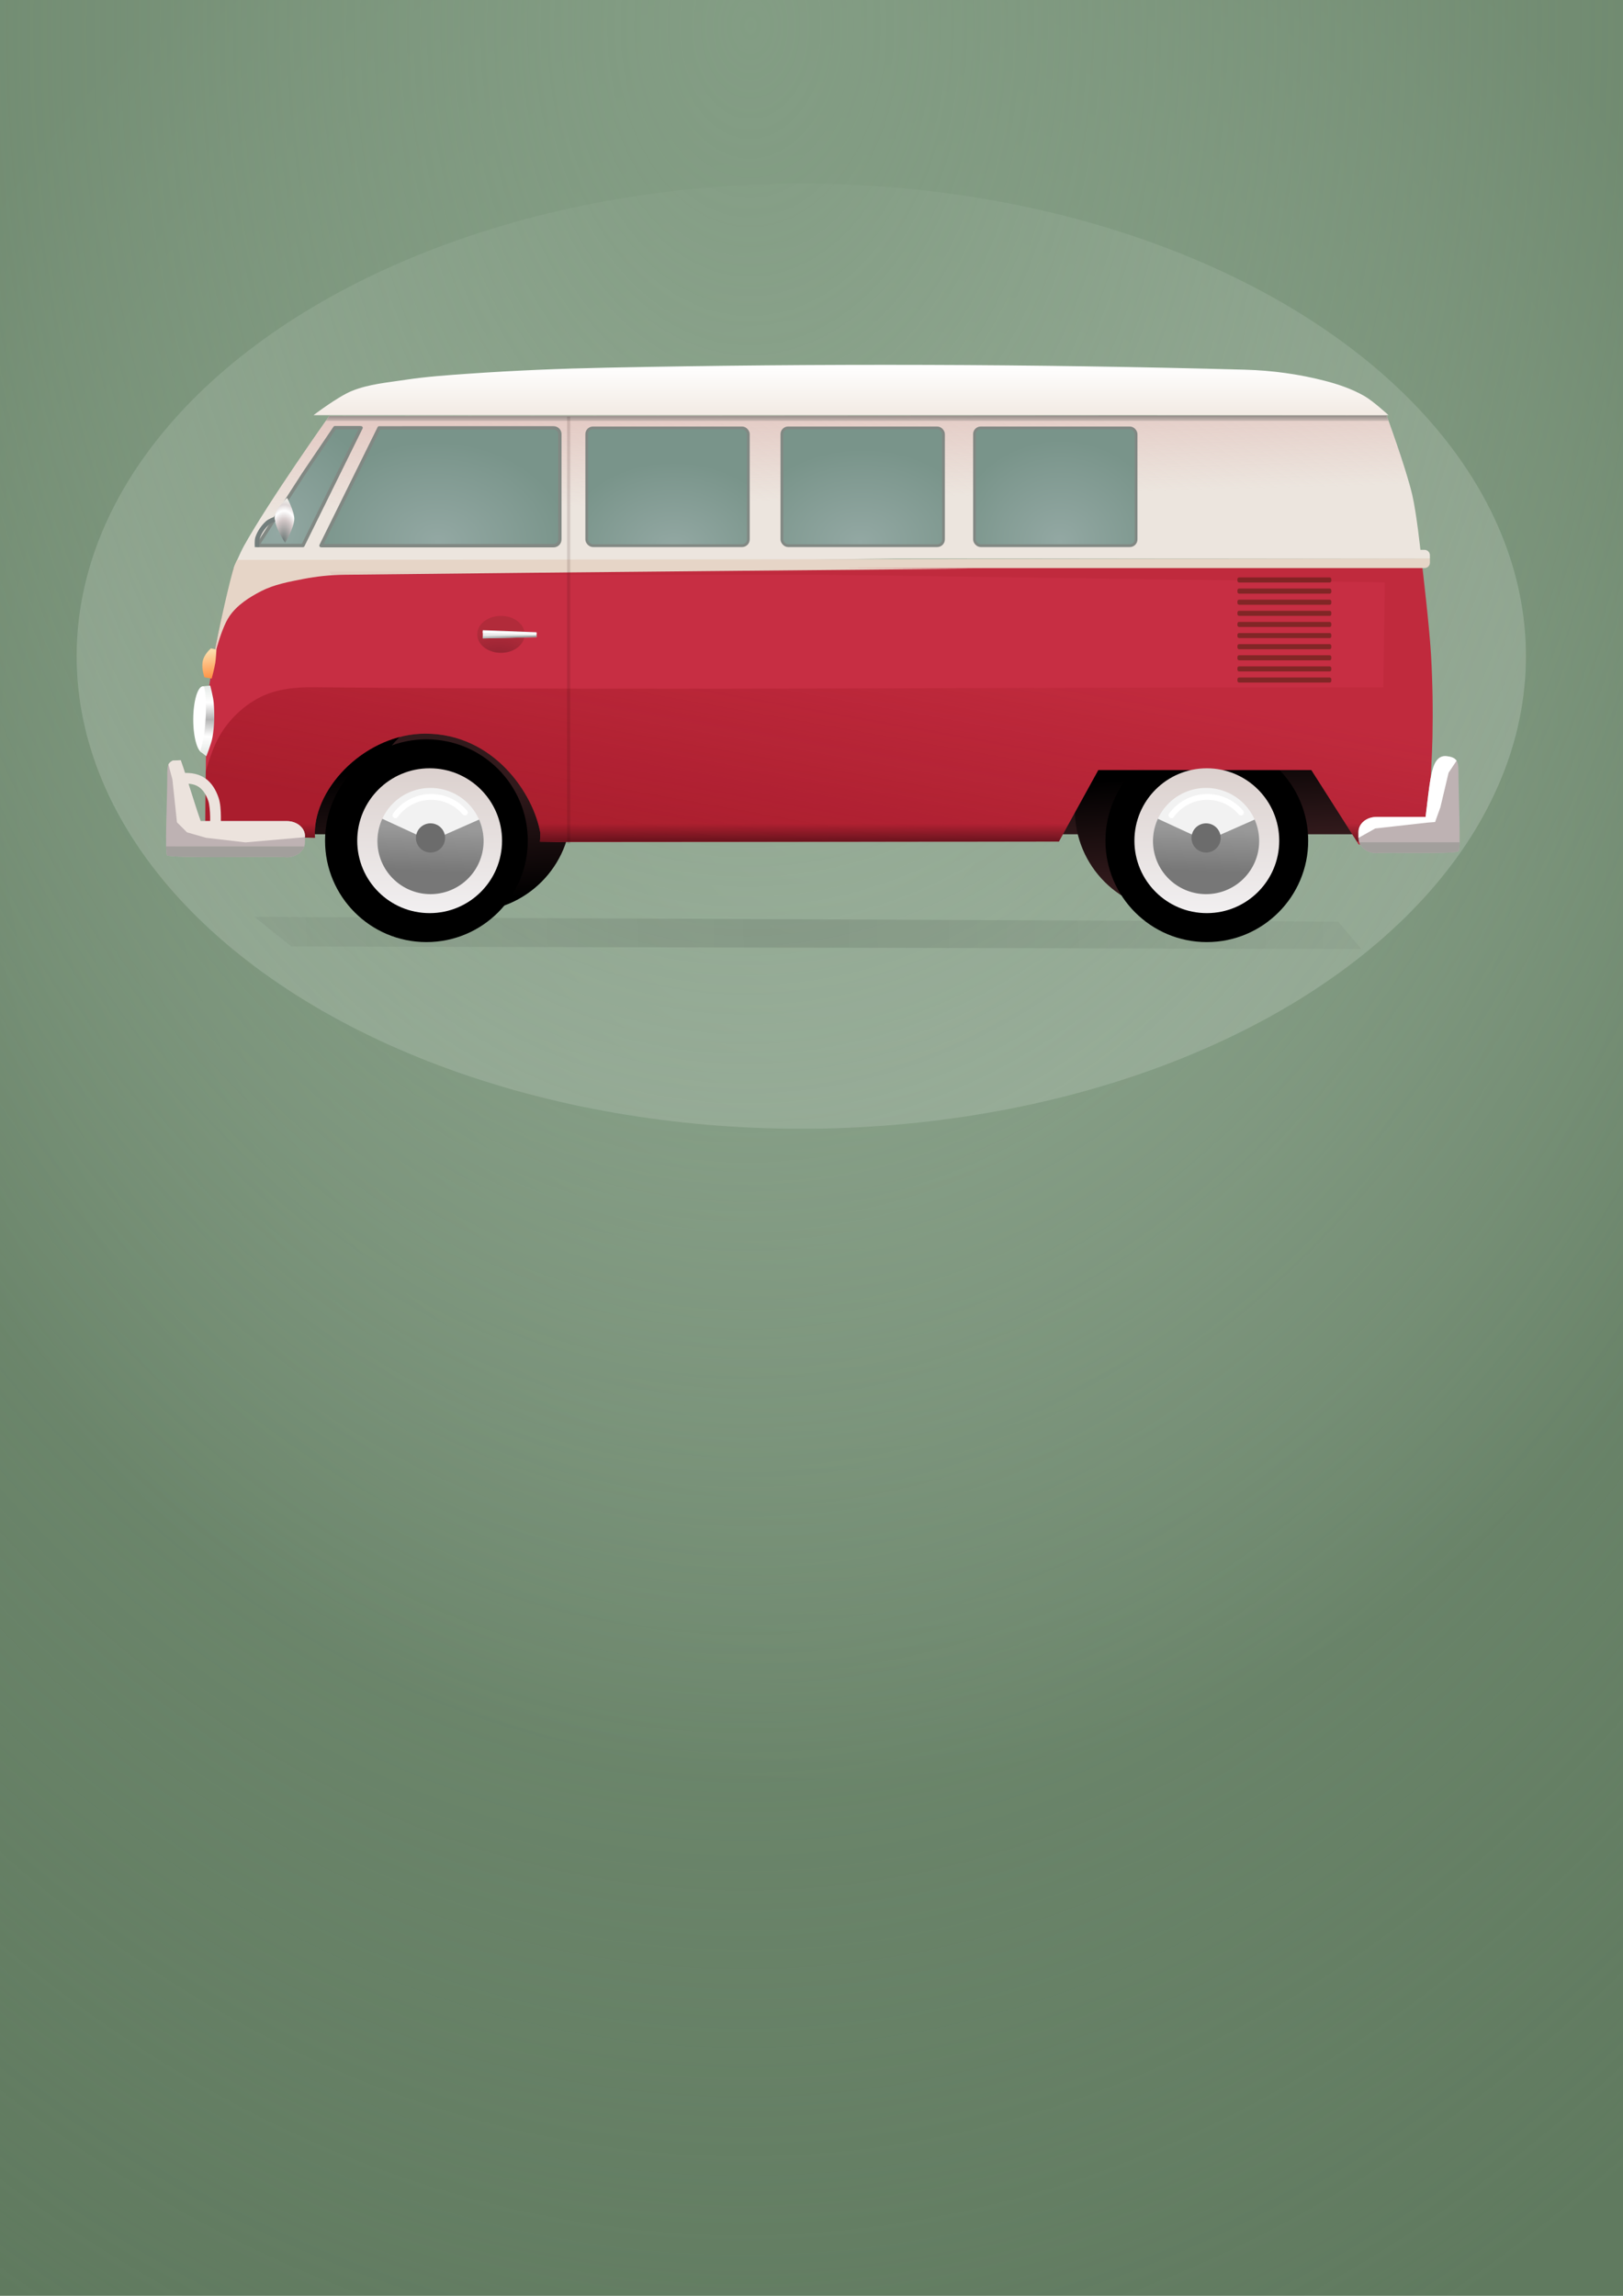 <?xml version="1.0" encoding="UTF-8" standalone="no"?>
<!-- Created with Inkscape (http://www.inkscape.org/) -->

<svg
   xmlns:dc="http://purl.org/dc/elements/1.1/"
   xmlns:cc="http://creativecommons.org/ns#"
   xmlns:rdf="http://www.w3.org/1999/02/22-rdf-syntax-ns#"
   xmlns:svg="http://www.w3.org/2000/svg"
   xmlns="http://www.w3.org/2000/svg"
   xmlns:xlink="http://www.w3.org/1999/xlink"
   xmlns:sodipodi="http://sodipodi.sourceforge.net/DTD/sodipodi-0.dtd"
   xmlns:inkscape="http://www.inkscape.org/namespaces/inkscape"
   version="1.1"
   id="svg2"
   width="210mm"
   height="297mm"
   viewBox="0 0 793.701 1122.52"
   sodipodi:docname="vw-t1-nologo.svg"
   inkscape:version="0.92.3 (2405546, 2018-03-11)"
   inkscape:export-filename="/home/gnokii/Dokumente/bulli/vw-t1.svg.png"
   inkscape:export-xdpi="96"
   inkscape:export-ydpi="96">
  <defs
     id="defs6">
    <linearGradient
       inkscape:collect="always"
       id="linearGradient1513">
      <stop
         style="stop-color:#839d84;stop-opacity:1;"
         offset="0"
         id="stop1509" />
      <stop
         style="stop-color:#839d84;stop-opacity:0;"
         offset="1"
         id="stop1511" />
    </linearGradient>
    <linearGradient
       inkscape:collect="always"
       id="linearGradient1501">
      <stop
         id="stop1499"
         offset="0"
         style="stop-color:#9eb29e;stop-opacity:1" />
      <stop
         id="stop1497"
         offset="1"
         style="stop-color:#607a5f;stop-opacity:1;" />
    </linearGradient>
    <linearGradient
       inkscape:collect="always"
       id="linearGradient1481">
      <stop
         style="stop-color:#000000;stop-opacity:0"
         offset="0"
         id="stop1477" />
      <stop
         id="stop1485"
         offset="0.512"
         style="stop-color:#000000;stop-opacity:0.506;" />
      <stop
         style="stop-color:#000000;stop-opacity:0;"
         offset="1"
         id="stop1479" />
    </linearGradient>
    <linearGradient
       inkscape:collect="always"
       id="linearGradient1457">
      <stop
         style="stop-color:#76817f;stop-opacity:1;"
         offset="0"
         id="stop1453" />
      <stop
         style="stop-color:#76817f;stop-opacity:0;"
         offset="1"
         id="stop1455" />
    </linearGradient>
    <linearGradient
       inkscape:collect="always"
       id="linearGradient1445">
      <stop
         id="stop1443"
         offset="0"
         style="stop-color:#000000;stop-opacity:1" />
      <stop
         id="stop1441"
         offset="1"
         style="stop-color:#802626;stop-opacity:1;" />
    </linearGradient>
    <linearGradient
       inkscape:collect="always"
       id="linearGradient1421">
      <stop
         style="stop-color:#6c7977;stop-opacity:1;"
         offset="0"
         id="stop1417" />
      <stop
         id="stop1425"
         offset="0.495"
         style="stop-color:#d1c6c6;stop-opacity:1" />
      <stop
         style="stop-color:#ffffff;stop-opacity:1"
         offset="0.724"
         id="stop1429" />
      <stop
         id="stop1431"
         offset="0.878"
         style="stop-color:#dfd8d8;stop-opacity:1" />
      <stop
         style="stop-color:#eeede8;stop-opacity:1"
         offset="1"
         id="stop1419" />
    </linearGradient>
    <linearGradient
       inkscape:collect="always"
       id="linearGradient1344">
      <stop
         style="stop-color:#321a1c;stop-opacity:1;"
         offset="0"
         id="stop1340" />
      <stop
         style="stop-color:#000000;stop-opacity:1"
         offset="1"
         id="stop1342" />
    </linearGradient>
    <linearGradient
       inkscape:collect="always"
       id="linearGradient1328">
      <stop
         style="stop-color:#321a1c;stop-opacity:1;"
         offset="0"
         id="stop1324" />
      <stop
         style="stop-color:#000000;stop-opacity:1"
         offset="1"
         id="stop1326" />
    </linearGradient>
    <linearGradient
       inkscape:collect="always"
       id="linearGradient1243">
      <stop
         style="stop-color:#999999;stop-opacity:1"
         offset="0"
         id="stop1239" />
      <stop
         style="stop-color:#777777;stop-opacity:1"
         offset="1"
         id="stop1241" />
    </linearGradient>
    <linearGradient
       inkscape:collect="always"
       id="linearGradient1225">
      <stop
         style="stop-color:#f1eff0;stop-opacity:1"
         offset="0"
         id="stop1221" />
      <stop
         style="stop-color:#dbd0cd;stop-opacity:1"
         offset="1"
         id="stop1223" />
    </linearGradient>
    <linearGradient
       inkscape:collect="always"
       id="linearGradient1110">
      <stop
         style="stop-color:#ff7f2a;stop-opacity:1;"
         offset="0"
         id="stop1106" />
      <stop
         style="stop-color:#fcdcab;stop-opacity:1"
         offset="1"
         id="stop1108" />
    </linearGradient>
    <linearGradient
       inkscape:collect="always"
       id="linearGradient1090">
      <stop
         style="stop-color:#f2eae3;stop-opacity:1;"
         offset="0"
         id="stop1086" />
      <stop
         style="stop-color:#ffffff;stop-opacity:1"
         offset="1"
         id="stop1088" />
    </linearGradient>
    <linearGradient
       inkscape:collect="always"
       id="linearGradient1072">
      <stop
         style="stop-color:#e7ebe8;stop-opacity:1;"
         offset="0"
         id="stop1068" />
      <stop
         id="stop1078"
         offset="0.245"
         style="stop-color:#ffffff;stop-opacity:1" />
      <stop
         id="stop1076"
         offset="0.5"
         style="stop-color:#b3b3b3;stop-opacity:1" />
      <stop
         style="stop-color:#ffffff;stop-opacity:1"
         offset="0.755"
         id="stop1080" />
      <stop
         style="stop-color:#e7ebe8;stop-opacity:1"
         offset="1"
         id="stop1070" />
    </linearGradient>
    <linearGradient
       inkscape:collect="always"
       id="linearGradient1057">
      <stop
         style="stop-color:#000000;stop-opacity:1;"
         offset="0"
         id="stop1053" />
      <stop
         style="stop-color:#000000;stop-opacity:0;"
         offset="1"
         id="stop1055" />
    </linearGradient>
    <linearGradient
       inkscape:collect="always"
       id="linearGradient1044">
      <stop
         style="stop-color:#e4cbc5;stop-opacity:1;"
         offset="0"
         id="stop1040" />
      <stop
         style="stop-color:#e4cbc5;stop-opacity:0;"
         offset="1"
         id="stop1042" />
    </linearGradient>
    <linearGradient
       inkscape:collect="always"
       id="linearGradient1003">
      <stop
         style="stop-color:#87837f;stop-opacity:1;"
         offset="0"
         id="stop999" />
      <stop
         style="stop-color:#87837f;stop-opacity:0;"
         offset="1"
         id="stop1001" />
    </linearGradient>
    <linearGradient
       inkscape:collect="always"
       id="linearGradient990">
      <stop
         style="stop-color:#8a0c17;stop-opacity:1;"
         offset="0"
         id="stop986" />
      <stop
         style="stop-color:#8a0c17;stop-opacity:0;"
         offset="1"
         id="stop988" />
    </linearGradient>
    <linearGradient
       inkscape:collect="always"
       id="linearGradient1006">
      <stop
         id="stop1004"
         offset="0"
         style="stop-color:#93a8a3;stop-opacity:1" />
      <stop
         id="stop1002"
         offset="1"
         style="stop-color:#79948a;stop-opacity:1;" />
    </linearGradient>
    <radialGradient
       inkscape:collect="always"
       xlink:href="#linearGradient1006"
       id="radialGradient1008"
       cx="-444.267"
       cy="279.289"
       fx="-444.267"
       fy="279.289"
       r="45.076"
       gradientTransform="matrix(1.432,0.058,-0.044,1.087,862.672,-12.992)"
       gradientUnits="userSpaceOnUse" />
    <radialGradient
       inkscape:collect="always"
       xlink:href="#linearGradient1006"
       id="radialGradient1018"
       cx="-356.846"
       cy="268.75"
       fx="-356.846"
       fy="268.75"
       r="30.583"
       gradientTransform="matrix(1.806,0.035,-0.027,1.385,981.365,-91.602)"
       gradientUnits="userSpaceOnUse" />
    <radialGradient
       inkscape:collect="always"
       xlink:href="#linearGradient1006"
       id="radialGradient1026"
       cx="-287.487"
       cy="265.404"
       fx="-287.487"
       fy="265.404"
       r="30.583"
       gradientTransform="matrix(1.981,-0.071,0.053,1.491,976.12,-151.062)"
       gradientUnits="userSpaceOnUse" />
    <radialGradient
       inkscape:collect="always"
       xlink:href="#linearGradient1006"
       id="radialGradient1034"
       cx="-213.354"
       cy="265.404"
       fx="-213.354"
       fy="265.404"
       r="30.583"
       gradientTransform="matrix(1.735,-0.054,0.051,1.631,874.952,-179.56)"
       gradientUnits="userSpaceOnUse" />
    <filter
       inkscape:collect="always"
       style="color-interpolation-filters:sRGB"
       id="filter1066"
       x="-0.038"
       width="1.077"
       y="-0.136"
       height="1.273">
      <feGaussianBlur
         inkscape:collect="always"
         stdDeviation="7.598"
         id="feGaussianBlur1068" />
    </filter>
    <clipPath
       clipPathUnits="userSpaceOnUse"
       id="clipPath1072">
      <path
         style="fill:#c72e43;fill-opacity:1;stroke:none;stroke-width:1px;stroke-linecap:butt;stroke-linejoin:miter;stroke-opacity:1"
         d="m -78.415,267.167 -410.316,1.9 -32.857,1.086 c 0,0 -4.759,20.014 -6.518,30.143 -1.187,6.836 -2.202,13.719 -2.715,20.639 -0.388,5.236 -0.203,10.5 -0.271,15.75 -0.135,10.454 -0.271,31.365 -0.271,31.365 h 36.549 l 4.303,0.08 c -0.034,-0.561 -0.055,-1.123 -0.062,-1.686 3.7e-4,-17.502 19.362,-37.059 41.101,-37.059 25.625,8e-5 40.385,22.521 42.839,37.059 -0.008,1.045 -0.064,2.089 -0.166,3.129 l 5.727,0.105 187.424,-0.137 14.664,-26.611 h 79.293 l 17.652,27.697 25.254,-2.172 c 0,0 1.921,-25.146 2.172,-37.746 0.204,-10.228 0.053,-20.473 -0.543,-30.686 -0.641,-10.988 -3.258,-32.857 -3.258,-32.857 z"
         id="path1074"
         inkscape:connector-curvature="0"
         sodipodi:nodetypes="cccssscccccccccccccssc" />
    </clipPath>
    <radialGradient
       inkscape:collect="always"
       xlink:href="#linearGradient1006"
       id="radialGradient882"
       cx="-503.182"
       cy="255.222"
       fx="-503.182"
       fy="255.222"
       r="19.92"
       gradientTransform="matrix(2.16,0.898,-1.082,2.603,1499.041,48.279)"
       gradientUnits="userSpaceOnUse" />
    <linearGradient
       inkscape:collect="always"
       xlink:href="#linearGradient990"
       id="linearGradient992"
       x1="-307.955"
       y1="385.139"
       x2="-291.469"
       y2="293.165"
       gradientUnits="userSpaceOnUse" />
    <linearGradient
       inkscape:collect="always"
       xlink:href="#linearGradient1003"
       id="linearGradient1005"
       x1="-1032.669"
       y1="44.463"
       x2="-1032.669"
       y2="47.607"
       gradientUnits="userSpaceOnUse"
       gradientTransform="matrix(1.314,0,0,1.314,1726.713,144.392)" />
    <linearGradient
       inkscape:collect="always"
       xlink:href="#linearGradient1044"
       id="linearGradient1046"
       x1="-1010.83"
       y1="44.172"
       x2="-1009.989"
       y2="76.128"
       gradientUnits="userSpaceOnUse"
       gradientTransform="matrix(1.314,0,0,1.314,1726.713,144.392)" />
    <linearGradient
       inkscape:collect="always"
       xlink:href="#linearGradient1057"
       id="linearGradient1059"
       x1="-1016.845"
       y1="213.589"
       x2="-1016.845"
       y2="196.585"
       gradientUnits="userSpaceOnUse"
       gradientTransform="matrix(3.079,0,0,1.314,3528.57,144.392)" />
    <linearGradient
       inkscape:collect="always"
       xlink:href="#linearGradient1072"
       id="linearGradient1074"
       x1="-1236.334"
       y1="145.686"
       x2="-1236.663"
       y2="170.305"
       gradientUnits="userSpaceOnUse" />
    <linearGradient
       inkscape:collect="always"
       xlink:href="#linearGradient1090"
       id="linearGradient1092"
       x1="-1016.845"
       y1="44.813"
       x2="-1016.845"
       y2="25.922"
       gradientUnits="userSpaceOnUse"
       gradientTransform="matrix(1.314,0,0,1.314,1726.713,144.392)" />
    <linearGradient
       inkscape:collect="always"
       xlink:href="#linearGradient1110"
       id="linearGradient1112"
       x1="-1256.015"
       y1="325.038"
       x2="-1256.93"
       y2="312.313"
       gradientUnits="userSpaceOnUse"
       gradientTransform="matrix(1.311,-0.09,0.09,1.311,1722.033,-204.127)" />
    <filter
       inkscape:collect="always"
       style="color-interpolation-filters:sRGB"
       id="filter1177"
       x="-0.107"
       width="1.214"
       y="-0.137"
       height="1.273">
      <feGaussianBlur
         inkscape:collect="always"
         stdDeviation="1.965"
         id="feGaussianBlur1179" />
    </filter>
    <clipPath
       clipPathUnits="userSpaceOnUse"
       id="clipPath1183">
      <path
         sodipodi:nodetypes="cccsssccccc"
         inkscape:connector-curvature="0"
         id="path1185"
         d="m -731.339,356.643 c -4.011,0.019 -4.84,5.362 -5.494,8.723 -0.34,1.745 -1.108,8.049 -1.797,13.932 h -18.305 c -3.69,0 -6.66,2.483 -6.66,5.568 v 2.314 c 0,3.085 2.97,5.568 6.66,5.568 4.72,-0.446 29.369,0.499 30.609,-0.719 0.889,-1.054 -0.062,-20.588 -0.062,-29.498 0,-3.69 -0.322,-5.58 -4.951,-5.889 z"
         style="opacity:1;fill:#beb2b3;fill-opacity:1;stroke:none;stroke-width:0.378;stroke-linecap:round;stroke-linejoin:round;stroke-miterlimit:4;stroke-dasharray:none;stroke-dashoffset:0;stroke-opacity:1;paint-order:markers fill stroke" />
    </clipPath>
    <linearGradient
       inkscape:collect="always"
       xlink:href="#linearGradient1225"
       id="linearGradient1227"
       x1="-864.76"
       y1="229.296"
       x2="-864.161"
       y2="174.799"
       gradientUnits="userSpaceOnUse"
       gradientTransform="matrix(1.314,0,0,1.314,1726.713,144.392)" />
    <linearGradient
       inkscape:collect="always"
       xlink:href="#linearGradient1225"
       id="linearGradient1231"
       gradientUnits="userSpaceOnUse"
       x1="-864.76"
       y1="229.296"
       x2="-864.161"
       y2="174.799"
       gradientTransform="matrix(1.314,0,0,1.314,1346.643,144.392)" />
    <linearGradient
       inkscape:collect="always"
       xlink:href="#linearGradient1243"
       id="linearGradient1245"
       x1="-874.399"
       y1="-169.494"
       x2="-881.479"
       y2="-154.945"
       gradientUnits="userSpaceOnUse"
       gradientTransform="matrix(1.314,0,0,1.314,1521.245,829.579)" />
    <linearGradient
       inkscape:collect="always"
       xlink:href="#linearGradient1243"
       id="linearGradient1260"
       gradientUnits="userSpaceOnUse"
       x1="-874.399"
       y1="-169.494"
       x2="-881.479"
       y2="-154.945"
       gradientTransform="matrix(1.314,0,0,1.314,1174.283,676.37)" />
    <linearGradient
       inkscape:collect="always"
       xlink:href="#linearGradient1328"
       id="linearGradient1330"
       x1="-1116.834"
       y1="182.675"
       x2="-1115.06"
       y2="223.327"
       gradientUnits="userSpaceOnUse"
       gradientTransform="matrix(1.314,0,0,1.314,1726.713,144.392)" />
    <linearGradient
       inkscape:collect="always"
       xlink:href="#linearGradient1328"
       id="linearGradient1338"
       x1="-902.631"
       y1="219.59"
       x2="-905.472"
       y2="180.872"
       gradientUnits="userSpaceOnUse"
       gradientTransform="matrix(1.314,0,0,1.314,1726.713,144.392)" />
    <linearGradient
       inkscape:collect="always"
       xlink:href="#linearGradient1344"
       id="linearGradient1346"
       x1="-822.839"
       y1="200.85"
       x2="-824.336"
       y2="163.72"
       gradientUnits="userSpaceOnUse"
       gradientTransform="matrix(1.314,0,0,1.314,1726.713,144.392)" />
    <filter
       inkscape:collect="always"
       style="color-interpolation-filters:sRGB"
       id="filter1397"
       x="-0.087"
       width="1.173"
       y="-0.143"
       height="1.287">
      <feGaussianBlur
         inkscape:collect="always"
         stdDeviation="1.969"
         id="feGaussianBlur1399" />
    </filter>
    <clipPath
       clipPathUnits="userSpaceOnUse"
       id="clipPath1403">
      <path
         style="opacity:1;fill:#beb2b3;fill-opacity:1;stroke:none;stroke-width:0.381;stroke-linecap:round;stroke-linejoin:round;stroke-miterlimit:4;stroke-dasharray:none;stroke-dashoffset:0;stroke-opacity:1;paint-order:markers fill stroke"
         d="m -1272.638,-104.996 c 2.68,7.706 4.901,15.603 7.407,22.654 h 32.053 c 3.749,0 6.766,2.483 6.766,5.568 v 2.314 c 0,3.085 -3.017,5.568 -6.766,5.568 -4.795,-0.446 -43.294,0.499 -44.553,-0.719 -0.903,-1.054 0.064,-20.588 0.064,-29.498 0,-3.69 0.027,-4.679 2.026,-5.769 z"
         id="path1405"
         inkscape:connector-curvature="0"
         sodipodi:nodetypes="ccsssccccc" />
    </clipPath>
    <radialGradient
       inkscape:collect="always"
       xlink:href="#linearGradient1421"
       id="radialGradient1427"
       cx="-1211.868"
       cy="-187.149"
       fx="-1211.868"
       fy="-187.149"
       r="4.086"
       gradientTransform="matrix(2.148,-0.135,0.216,3.426,1431.189,292.965)"
       gradientUnits="userSpaceOnUse" />
    <radialGradient
       inkscape:collect="always"
       xlink:href="#linearGradient1421"
       id="radialGradient1437"
       gradientUnits="userSpaceOnUse"
       gradientTransform="matrix(2.533,0.139,-0.182,4.93,3174.255,1355.438)"
       cx="-1211.868"
       cy="-187.149"
       fx="-1211.868"
       fy="-187.149"
       r="4.086" />
    <radialGradient
       inkscape:collect="always"
       xlink:href="#linearGradient1445"
       id="radialGradient1447"
       cx="-1128.489"
       cy="137.979"
       fx="-1128.489"
       fy="137.979"
       r="8.828"
       gradientTransform="matrix(2.504,0.034,-0.025,1.883,3073.267,103.173)"
       gradientUnits="userSpaceOnUse" />
    <linearGradient
       inkscape:collect="always"
       xlink:href="#linearGradient1457"
       id="linearGradient1459"
       x1="-1125.938"
       y1="128.159"
       x2="-1126.058"
       y2="125.997"
       gradientUnits="userSpaceOnUse"
       gradientTransform="matrix(1.314,0,0,1.314,1726.713,144.392)" />
    <filter
       inkscape:collect="always"
       style="color-interpolation-filters:sRGB"
       id="filter1473"
       x="-0.019"
       width="1.037"
       y="-0.5"
       height="2">
      <feGaussianBlur
         inkscape:collect="always"
         stdDeviation="3.204"
         id="feGaussianBlur1475" />
    </filter>
    <linearGradient
       inkscape:collect="always"
       xlink:href="#linearGradient1481"
       id="linearGradient1483"
       x1="-1343.179"
       y1="245.469"
       x2="-706.607"
       y2="242.142"
       gradientUnits="userSpaceOnUse" />
    <radialGradient
       inkscape:collect="always"
       xlink:href="#linearGradient1501"
       id="radialGradient1503"
       cx="369.745"
       cy="387.602"
       fx="369.745"
       fy="387.602"
       r="369.745"
       gradientTransform="matrix(1.328,0.013,-0.013,1.351,-78.386,-154.125)"
       gradientUnits="userSpaceOnUse" />
    <radialGradient
       inkscape:collect="always"
       xlink:href="#linearGradient1513"
       id="radialGradient1515"
       cx="333.496"
       cy="158.045"
       fx="333.496"
       fy="158.045"
       r="369.745"
       gradientTransform="matrix(-0.022,3.319,-2.251,-0.016,730.22,-1091.843)"
       gradientUnits="userSpaceOnUse" />
    <filter
       inkscape:collect="always"
       style="color-interpolation-filters:sRGB"
       id="filter1654"
       x="-0.16"
       width="1.321"
       y="-0.28"
       height="1.56">
      <feGaussianBlur
         inkscape:collect="always"
         stdDeviation="40.098"
         id="feGaussianBlur1656" />
    </filter>
    <clipPath
       id="clipPath1697"
       clipPathUnits="userSpaceOnUse">
      <path
         inkscape:connector-curvature="0"
         id="path1695"
         d="m 1399.22,239.449 c 0,130.512 105.78,236.289 236.29,236.289 130.51,0 236.29,-105.777 236.29,-236.289 0,-130.5 -105.78,-236.289 -236.29,-236.289 -130.51,0 -236.29,105.789 -236.29,236.289 z" />
    </clipPath>
    <clipPath
       id="clipPath1703"
       clipPathUnits="userSpaceOnUse">
      <path
         inkscape:connector-curvature="0"
         id="path1701"
         d="m 1390,0 h 490 v 480 h -490 z" />
    </clipPath>
    <filter
       inkscape:collect="always"
       style="color-interpolation-filters:sRGB"
       id="filter2359"
       x="-0.055"
       width="1.111"
       y="-0.173"
       height="1.345">
      <feGaussianBlur
         inkscape:collect="always"
         stdDeviation="0.85"
         id="feGaussianBlur2361" />
    </filter>
  </defs>
  <sodipodi:namedview
     pagecolor="#ffffff"
     bordercolor="#666666"
     borderopacity="1"
     objecttolerance="10"
     gridtolerance="10"
     guidetolerance="10"
     inkscape:pageopacity="0"
     inkscape:pageshadow="2"
     inkscape:window-width="1600"
     inkscape:window-height="836"
     id="namedview4"
     showgrid="false"
     inkscape:zoom="0.44901233"
     inkscape:cx="99.158491"
     inkscape:cy="513.97664"
     inkscape:window-x="0"
     inkscape:window-y="27"
     inkscape:window-maximized="1"
     inkscape:current-layer="svg2"
     inkscape:snap-global="false"
     showguides="true"
     inkscape:guide-bbox="true"
     borderlayer="true"
     inkscape:showpageshadow="false"
     units="mm" />
  <rect
     style="opacity:1;fill:url(#radialGradient1503);fill-opacity:1;stroke:none;stroke-width:1.95;stroke-linecap:round;stroke-linejoin:round;stroke-miterlimit:4;stroke-dasharray:none;stroke-dashoffset:0;stroke-opacity:1;paint-order:markers fill stroke"
     id="rect1487"
     width="829.609"
     height="1165.004"
     x="-18.008"
     y="-25.902" />
  <ellipse
     style="opacity:0.56;fill:#ffffff;fill-opacity:1;stroke:none;stroke-width:1.7;stroke-linecap:round;stroke-linejoin:round;stroke-miterlimit:4;stroke-dasharray:none;stroke-dashoffset:0;stroke-opacity:1;paint-order:markers fill stroke;filter:url(#filter1654)"
     id="path1580"
     cx="365.87"
     cy="302.351"
     rx="299.81"
     ry="171.925"
     transform="matrix(1.182,0,0,1.344,-40.604,-85.529)" />
  <rect
     y="-25.902"
     x="-18.008"
     height="1161.203"
     width="829.609"
     id="rect1507"
     style="opacity:1;fill:url(#radialGradient1515);fill-opacity:1;stroke:none;stroke-width:1.947;stroke-linecap:round;stroke-linejoin:round;stroke-miterlimit:4;stroke-dasharray:none;stroke-dashoffset:0;stroke-opacity:1;paint-order:markers fill stroke" />
  <path
     sodipodi:nodetypes="caccacc"
     inkscape:connector-curvature="0"
     id="path960"
     d="m 694.66,269.128 c 0,0 -1.941,-18.297 -4.037,-27.231 -3.105,-13.236 -12.582,-38.797 -12.582,-38.797 l -517.024,0.357 c 0,0 -29.451,41.362 -41.747,63.513 -1.957,3.526 -5.065,10.986 -5.065,10.986 z"
     style="fill:#ece5de;fill-opacity:1;stroke:none;stroke-width:1.314px;stroke-linecap:butt;stroke-linejoin:miter;stroke-opacity:1" />
  <path
     style="fill:url(#linearGradient1046);fill-opacity:1;stroke:none;stroke-width:1.314px;stroke-linecap:butt;stroke-linejoin:miter;stroke-opacity:1"
     d="m 694.66,269.128 c 0,0 -1.941,-18.297 -4.037,-27.231 -3.105,-13.236 -12.582,-38.797 -12.582,-38.797 l -517.024,0.357 c 0,0 -29.451,41.362 -41.747,63.513 -1.957,3.526 -5.065,10.986 -5.065,10.986 z"
     id="path1038"
     inkscape:connector-curvature="0"
     sodipodi:nodetypes="caccacc" />
  <rect
     ry="3.058"
     y="209.209"
     x="286.934"
     height="57.601"
     width="79.029"
     id="rect930"
     style="opacity:1;fill:url(#radialGradient1018);fill-opacity:1;stroke:#818883;stroke-width:1.341;stroke-linecap:round;stroke-linejoin:round;stroke-miterlimit:4;stroke-dasharray:none;stroke-dashoffset:0;stroke-opacity:1;paint-order:markers fill stroke" />
  <rect
     style="opacity:1;fill:url(#radialGradient1026);fill-opacity:1;stroke:#818883;stroke-width:1.341;stroke-linecap:round;stroke-linejoin:round;stroke-miterlimit:4;stroke-dasharray:none;stroke-dashoffset:0;stroke-opacity:1;paint-order:markers fill stroke"
     id="rect932"
     width="79.029"
     height="57.601"
     x="382.37"
     y="209.209"
     ry="3.058" />
  <rect
     ry="3.058"
     y="209.209"
     x="476.555"
     height="57.601"
     width="79.029"
     id="rect934"
     style="opacity:1;fill:url(#radialGradient1034);fill-opacity:1;stroke:#818883;stroke-width:1.341;stroke-linecap:round;stroke-linejoin:round;stroke-miterlimit:4;stroke-dasharray:none;stroke-dashoffset:0;stroke-opacity:1;paint-order:markers fill stroke" />
  <path
     inkscape:connector-curvature="0"
     id="path936"
     d="m 185.402,209.208 -28.428,57.556 c 0.148,0.022 0.297,0.046 0.452,0.046 h 113.297 c 1.694,0 3.059,-1.365 3.059,-3.059 v -51.484 c 0,-1.694 -1.365,-3.059 -3.059,-3.059 z"
     style="opacity:1;fill:url(#radialGradient1008);fill-opacity:1;stroke:#818883;stroke-width:1.649;stroke-linecap:round;stroke-linejoin:round;stroke-miterlimit:4;stroke-dasharray:none;stroke-dashoffset:0;stroke-opacity:1;paint-order:markers fill stroke" />
  <rect
     style="opacity:1;fill:url(#linearGradient1346);fill-opacity:1;stroke:none;stroke-width:0.871;stroke-linecap:round;stroke-linejoin:round;stroke-miterlimit:4;stroke-dasharray:none;stroke-dashoffset:0;stroke-opacity:1;paint-order:markers fill stroke"
     id="rect1211"
     width="528.793"
     height="54.296"
     x="147.415"
     y="353.616" />
  <circle
     style="opacity:1;fill:url(#linearGradient1338);fill-opacity:1;stroke:none;stroke-width:0.539;stroke-linecap:round;stroke-linejoin:round;stroke-miterlimit:4;stroke-dasharray:none;stroke-dashoffset:0;stroke-opacity:1;paint-order:markers fill stroke"
     id="circle1320"
     cx="575.226"
     cy="396.108"
     r="49.574" />
  <circle
     r="49.574"
     cy="411.059"
     cx="590.177"
     id="circle1217"
     style="opacity:1;fill:#000000;fill-opacity:1;stroke:none;stroke-width:0.539;stroke-linecap:round;stroke-linejoin:round;stroke-miterlimit:4;stroke-dasharray:none;stroke-dashoffset:0;stroke-opacity:1;paint-order:markers fill stroke" />
  <circle
     r="49.574"
     cy="396.108"
     cx="229.779"
     id="circle1322"
     style="opacity:1;fill:url(#linearGradient1330);fill-opacity:1;stroke:none;stroke-width:0.539;stroke-linecap:round;stroke-linejoin:round;stroke-miterlimit:4;stroke-dasharray:none;stroke-dashoffset:0;stroke-opacity:1;paint-order:markers fill stroke" />
  <path
     sodipodi:nodetypes="cccssscccccccccccccsscc"
     inkscape:connector-curvature="0"
     id="path962"
     d="m 695.526,276.96 -538.01,-0.63 -43.174,1.427 c 0,0 -7.391,29.426 -9.701,42.734 -1.559,8.983 -2.893,18.027 -3.567,27.119 -0.51,6.881 -0.267,13.796 -0.357,20.695 -0.178,13.737 -0.357,41.213 -0.357,41.213 h 48.025 l 5.654,0.105 c -0.045,-0.738 -0.072,-1.476 -0.082,-2.215 5.3e-4,-22.997 25.441,-48.694 54.006,-48.694 33.67,1e-4 53.065,29.593 56.29,48.694 -0.013,1.373 -0.084,2.744 -0.218,4.111 l 7.525,0.139 246.272,-0.18 19.268,-34.967 h 104.189 l 23.195,36.394 33.183,-2.854 c 0,0 2.524,-33.041 2.854,-49.598 0.267,-13.439 0.069,-26.901 -0.713,-40.32 -0.842,-14.438 -4.281,-43.174 -4.281,-43.174 z"
     style="fill:#c72e43;fill-opacity:1;stroke:none;stroke-width:1.314px;stroke-linecap:butt;stroke-linejoin:miter;stroke-opacity:1" />
  <rect
     ry="0.811"
     y="282.339"
     x="605.151"
     height="2.483"
     width="45.899"
     id="rect938"
     style="opacity:1;fill:#812626;fill-opacity:1;stroke:none;stroke-width:1.102;stroke-linecap:round;stroke-linejoin:round;stroke-miterlimit:4;stroke-dasharray:none;stroke-dashoffset:0;stroke-opacity:1;paint-order:markers fill stroke" />
  <rect
     style="opacity:1;fill:#812626;fill-opacity:1;stroke:none;stroke-width:1.102;stroke-linecap:round;stroke-linejoin:round;stroke-miterlimit:4;stroke-dasharray:none;stroke-dashoffset:0;stroke-opacity:1;paint-order:markers fill stroke"
     id="rect940"
     width="45.899"
     height="2.483"
     x="605.151"
     y="287.774"
     ry="0.811" />
  <rect
     ry="0.811"
     y="293.209"
     x="605.151"
     height="2.483"
     width="45.899"
     id="rect942"
     style="opacity:1;fill:#812626;fill-opacity:1;stroke:none;stroke-width:1.102;stroke-linecap:round;stroke-linejoin:round;stroke-miterlimit:4;stroke-dasharray:none;stroke-dashoffset:0;stroke-opacity:1;paint-order:markers fill stroke" />
  <rect
     style="opacity:1;fill:#812626;fill-opacity:1;stroke:none;stroke-width:1.102;stroke-linecap:round;stroke-linejoin:round;stroke-miterlimit:4;stroke-dasharray:none;stroke-dashoffset:0;stroke-opacity:1;paint-order:markers fill stroke"
     id="rect944"
     width="45.899"
     height="2.483"
     x="605.151"
     y="298.644"
     ry="0.811" />
  <rect
     ry="0.811"
     y="304.079"
     x="605.151"
     height="2.483"
     width="45.899"
     id="rect946"
     style="opacity:1;fill:#812626;fill-opacity:1;stroke:none;stroke-width:1.102;stroke-linecap:round;stroke-linejoin:round;stroke-miterlimit:4;stroke-dasharray:none;stroke-dashoffset:0;stroke-opacity:1;paint-order:markers fill stroke" />
  <rect
     style="opacity:1;fill:#812626;fill-opacity:1;stroke:none;stroke-width:1.102;stroke-linecap:round;stroke-linejoin:round;stroke-miterlimit:4;stroke-dasharray:none;stroke-dashoffset:0;stroke-opacity:1;paint-order:markers fill stroke"
     id="rect948"
     width="45.899"
     height="2.483"
     x="605.151"
     y="309.514"
     ry="0.811" />
  <rect
     style="opacity:1;fill:#812626;fill-opacity:1;stroke:none;stroke-width:1.102;stroke-linecap:round;stroke-linejoin:round;stroke-miterlimit:4;stroke-dasharray:none;stroke-dashoffset:0;stroke-opacity:1;paint-order:markers fill stroke"
     id="rect950"
     width="45.899"
     height="2.483"
     x="605.151"
     y="314.949"
     ry="0.811" />
  <rect
     ry="0.811"
     y="320.384"
     x="605.151"
     height="2.483"
     width="45.899"
     id="rect952"
     style="opacity:1;fill:#812626;fill-opacity:1;stroke:none;stroke-width:1.102;stroke-linecap:round;stroke-linejoin:round;stroke-miterlimit:4;stroke-dasharray:none;stroke-dashoffset:0;stroke-opacity:1;paint-order:markers fill stroke" />
  <rect
     style="opacity:1;fill:#812626;fill-opacity:1;stroke:none;stroke-width:1.102;stroke-linecap:round;stroke-linejoin:round;stroke-miterlimit:4;stroke-dasharray:none;stroke-dashoffset:0;stroke-opacity:1;paint-order:markers fill stroke"
     id="rect954"
     width="45.899"
     height="2.483"
     x="605.151"
     y="325.818"
     ry="0.811" />
  <rect
     ry="0.811"
     y="331.253"
     x="605.151"
     height="2.483"
     width="45.899"
     id="rect956"
     style="opacity:1;fill:#812626;fill-opacity:1;stroke:none;stroke-width:1.102;stroke-linecap:round;stroke-linejoin:round;stroke-miterlimit:4;stroke-dasharray:none;stroke-dashoffset:0;stroke-opacity:1;paint-order:markers fill stroke" />
  <path
     style="opacity:0.34;fill:#8a0c17;fill-opacity:1;stroke:none;stroke-width:1px;stroke-linecap:butt;stroke-linejoin:miter;stroke-opacity:1;filter:url(#filter1066)"
     d="m -537.086,376.612 c 0,0 3.125,-32.504 10.989,-46.268 3.45,-6.038 8.852,-11.28 15.037,-14.459 6.104,-3.137 13.38,-3.867 20.242,-3.759 132.631,1.18 265.268,0 397.904,0 l 0.578,-39.039 -213.989,-2.892 h -178.131 l -6.94,-12.724 421.038,2.892 7.519,130.707 z"
     id="path1036"
     inkscape:connector-curvature="0"
     sodipodi:nodetypes="caaccccccccc"
     clip-path="url(#clipPath1072)"
     transform="matrix(1.314,0,0,1.314,798.561,-74.091)" />
  <path
     inkscape:connector-curvature="0"
     style="opacity:1;fill:#e6d5c7;fill-opacity:1;stroke:none;stroke-width:1.608;stroke-linecap:round;stroke-linejoin:round;stroke-miterlimit:4;stroke-dasharray:none;stroke-dashoffset:0;stroke-opacity:1;paint-order:markers fill stroke"
     d="m 115.989,273.754 c -0.313,0.56 -0.547,1.046 -1.302,2.73 -2.084,6.021 -7.692,30.953 -9.868,43.075 l -1.017,5.923 c 0,0 3.629,-17.253 8.454,-24.259 3.719,-5.399 9.614,-9.18 15.444,-12.177 6.326,-3.252 13.513,-4.583 20.495,-5.941 6.677,-1.299 13.499,-2.001 20.3,-2.079 102.033,-1.172 307.417,-2.969 307.417,-2.969 l -61.808,-0.298 h 282.544 c 1.454,0 2.623,-1.169 2.623,-2.623 l 5e-5,-2.057 -541.188,0.628 z"
     id="rect1088"
     sodipodi:nodetypes="cccccccsccssccc" />
  <path
     inkscape:connector-curvature="0"
     style="opacity:1;fill:#ece5de;fill-opacity:1;stroke:none;stroke-width:1.608;stroke-linecap:round;stroke-linejoin:round;stroke-miterlimit:4;stroke-dasharray:none;stroke-dashoffset:0;stroke-opacity:1;paint-order:markers fill stroke"
     d="m 120.643,268.848 v 4.27 h 578.207 c 0.144,0 0.283,-0.019 0.421,-0.041 v -1.604 c 0,-1.454 -1.169,-2.625 -2.623,-2.625 z"
     id="rect862" />
  <path
     clip-path="url(#clipPath1072)"
     sodipodi:nodetypes="caaccccccccc"
     inkscape:connector-curvature="0"
     id="path877"
     d="m -537.086,376.612 c 0,0 3.125,-32.504 10.989,-46.268 3.45,-6.038 8.852,-11.28 15.037,-14.459 6.104,-3.137 13.38,-3.867 20.242,-3.759 132.631,1.18 265.268,0 397.904,0 l 0.578,-39.039 -213.989,-2.892 h -178.131 l -6.94,-12.724 421.038,2.892 7.519,130.707 z"
     style="opacity:0.65;fill:url(#linearGradient992);fill-opacity:1;stroke:none;stroke-width:1px;stroke-linecap:butt;stroke-linejoin:miter;stroke-opacity:1;filter:url(#filter1066)"
     transform="matrix(1.314,0,0,1.314,798.561,-74.091)" />
  <path
     style="opacity:1;fill:url(#radialGradient882);fill-opacity:1;stroke:#818883;stroke-width:1.649;stroke-linecap:round;stroke-linejoin:round;stroke-miterlimit:4;stroke-dasharray:none;stroke-dashoffset:0;stroke-opacity:1;paint-order:markers fill stroke"
     d="m 163.752,209.119 -15.308,22.643 -22.576,34.959 h 22.273 l 28.428,-57.556 c -0.148,-0.022 -0.297,-0.046 -0.452,-0.046 z"
     id="rect858"
     inkscape:connector-curvature="0" />
  <ellipse
     style="opacity:0.3;fill:url(#radialGradient1447);fill-opacity:1;stroke:none;stroke-width:0.526;stroke-linecap:round;stroke-linejoin:round;stroke-miterlimit:4;stroke-dasharray:none;stroke-dashoffset:0;stroke-opacity:1;paint-order:markers fill stroke"
     id="path884"
     cx="244.98"
     cy="310.168"
     rx="11.6"
     ry="9.037" />
  <path
     inkscape:connector-curvature="0"
     style="opacity:1;fill:url(#linearGradient1005);fill-opacity:1;stroke:none;stroke-width:0.287;stroke-linecap:round;stroke-linejoin:round;stroke-miterlimit:4;stroke-dasharray:none;stroke-dashoffset:0;stroke-opacity:1;paint-order:markers fill stroke"
     d="m 678.042,203.101 -517.025,0.357 c 0,0 -1.256,1.787 -1.673,2.376 h 519.692 c -0.433,-1.189 -0.993,-2.733 -0.993,-2.733 z"
     id="rect994" />
  <path
     sodipodi:nodetypes="ccaasaaaac"
     inkscape:connector-curvature="0"
     id="path958"
     d="m 153.321,202.995 h 525.708 c 0,0 -7.479,-6.89 -11.858,-9.388 -5.978,-3.41 -12.606,-5.69 -19.269,-7.411 -12.719,-3.285 -25.901,-5.077 -39.033,-5.435 -103.323,-2.817 -208.196,-3.101 -312.263,-0.988 -22.58,0.458 -45.16,1.382 -67.69,2.965 -10.234,0.719 -20.491,1.426 -30.633,2.965 -8.814,1.337 -17.921,2.095 -26.187,5.435 -6.863,2.773 -18.775,11.858 -18.775,11.858 z"
     style="fill:url(#linearGradient1092);fill-opacity:1;stroke:none;stroke-width:1.314px;stroke-linecap:butt;stroke-linejoin:miter;stroke-opacity:1" />
  <path
     style="opacity:1;fill:#ececec;fill-opacity:1;stroke:none;stroke-width:0.424;stroke-linecap:round;stroke-linejoin:round;stroke-miterlimit:4;stroke-dasharray:none;stroke-dashoffset:0;stroke-opacity:1;paint-order:markers fill stroke"
     d="m 236.096,308.11 26.293,1.011 v 2.402 l -26.293,0.632 z"
     id="rect1009"
     inkscape:connector-curvature="0"
     sodipodi:nodetypes="ccccc" />
  <rect
     style="opacity:0.13;fill:#280b0b;fill-opacity:1;stroke:none;stroke-width:0.497;stroke-linecap:round;stroke-linejoin:round;stroke-miterlimit:4;stroke-dasharray:none;stroke-dashoffset:0;stroke-opacity:1;paint-order:markers fill stroke"
     id="rect1017"
     width="1.563"
     height="208.621"
     x="277.304"
     y="203.73" />
  <g
     id="g1084"
     transform="matrix(1.147,0,0,1.314,1519.067,144.163)">
    <ellipse
       ry="12.404"
       rx="4.205"
       cy="158.034"
       cx="-1237.783"
       id="path1019"
       style="opacity:1;fill:#ffffff;fill-opacity:1;stroke:none;stroke-width:0.385;stroke-linecap:round;stroke-linejoin:round;stroke-miterlimit:4;stroke-dasharray:none;stroke-dashoffset:0;stroke-opacity:1;paint-order:markers fill stroke" />
    <path
       sodipodi:nodetypes="caaccaacc"
       inkscape:connector-curvature="0"
       id="path1026"
       d="m -1236.417,171.682 c 0,0 2.132,-4.587 2.628,-7.043 0.846,-4.194 0.92,-8.564 0.526,-12.825 -0.202,-2.184 -1.472,-6.412 -1.472,-6.412 l -2.733,0.21 c 0,0 0.541,1.802 0.631,2.733 0.492,5.095 0.237,10.286 -0.526,15.347 -0.319,2.118 -1.682,6.202 -1.682,6.202 z"
       style="fill:url(#linearGradient1074);fill-opacity:1;stroke:none;stroke-width:1px;stroke-linecap:butt;stroke-linejoin:miter;stroke-opacity:1" />
  </g>
  <path
     inkscape:connector-curvature="0"
     style="opacity:1;fill:url(#linearGradient1059);fill-opacity:1;stroke:none;stroke-width:0.76;stroke-linecap:round;stroke-linejoin:round;stroke-miterlimit:4;stroke-dasharray:none;stroke-dashoffset:0;stroke-opacity:1;paint-order:markers fill stroke"
     d="m 100.418,401.334 c -0.013,1.554 -0.022,3.251 -0.029,4.119 0.34,0.661 0.651,1.317 0.903,1.956 -0.016,0.704 -0.071,1.407 -0.159,2.11 h 47.252 l 5.654,0.105 c -0.045,-0.738 -0.074,-1.476 -0.082,-2.215 0,-2.01 0.206,-4.042 0.58,-6.075 z m 162.356,0 c 0.654,2.104 1.152,4.144 1.478,6.075 -0.013,1.373 -0.084,2.744 -0.218,4.111 l 4.981,0.092 116.531,-0.036 132.286,-0.098 5.59,-10.145 z m 394.335,0 6.472,10.155 17.444,-0.005 16.343,-1.406 0.316,-0.244 c 0.015,-0.2 0.27,-3.714 0.608,-8.5 z"
     id="rect1048" />
  <path
     style="fill:url(#linearGradient1112);fill-opacity:1;stroke:none;stroke-width:1.314px;stroke-linecap:butt;stroke-linejoin:miter;stroke-opacity:1"
     d="m 99.97,331.149 3.549,0.632 c 0,0 1.367,-5.084 1.772,-7.68 0.335,-2.148 0.539,-6.5 0.539,-6.5 l -2.669,-0.583 c 0,0 -3.605,2.937 -4.129,6.856 -0.455,3.4 0.938,7.275 0.938,7.275 z"
     id="path1104"
     inkscape:connector-curvature="0"
     sodipodi:nodetypes="ccaccsc" />
  <g
     id="g1190"
     transform="matrix(1.314,0,0,1.314,1667.711,-98.957)">
    <path
       sodipodi:nodetypes="cccsssccccc"
       inkscape:connector-curvature="0"
       id="rect1114"
       d="m -731.339,356.643 c -4.011,0.019 -4.84,5.362 -5.494,8.723 -0.34,1.745 -1.108,8.049 -1.797,13.932 h -18.305 c -3.69,0 -6.66,2.483 -6.66,5.568 v 2.314 c 0,3.085 2.97,5.568 6.66,5.568 4.72,-0.446 29.369,0.499 30.609,-0.719 0.889,-1.054 -0.062,-20.588 -0.062,-29.498 0,-3.69 -0.322,-5.58 -4.951,-5.889 z"
       style="opacity:1;fill:#beb2b3;fill-opacity:1;stroke:none;stroke-width:0.378;stroke-linecap:round;stroke-linejoin:round;stroke-miterlimit:4;stroke-dasharray:none;stroke-dashoffset:0;stroke-opacity:1;paint-order:markers fill stroke" />
    <path
       inkscape:connector-curvature="0"
       id="rect1130"
       d="m -763.328,388.729 c 0.799,2.326 3.348,4.02 6.395,4.02 4.72,-0.446 29.369,0.499 30.609,-0.719 0.201,-0.238 0.299,-1.512 0.344,-3.301 z"
       style="opacity:1;fill:#a29f9c;fill-opacity:1;stroke:none;stroke-width:0.378;stroke-linecap:round;stroke-linejoin:round;stroke-miterlimit:4;stroke-dasharray:none;stroke-dashoffset:0;stroke-opacity:1;paint-order:markers fill stroke" />
    <path
       clip-path="url(#clipPath1183)"
       inkscape:connector-curvature="0"
       id="path1135"
       d="m -766.317,388.611 8.954,-5.023 19.436,-2.184 2.839,-0.218 1.965,-5.46 3.057,-12.885 3.057,-4.586 4.804,-3.713 -14.414,-0.437 -5.896,21.183 -23.804,0.874 z"
       style="fill:#ffffff;stroke:none;stroke-width:1px;stroke-linecap:butt;stroke-linejoin:miter;stroke-opacity:1;filter:url(#filter1177)" />
  </g>
  <circle
     style="opacity:1;fill:#000000;fill-opacity:1;stroke:none;stroke-width:0.539;stroke-linecap:round;stroke-linejoin:round;stroke-miterlimit:4;stroke-dasharray:none;stroke-dashoffset:0;stroke-opacity:1;paint-order:markers fill stroke"
     id="path1213"
     cx="208.533"
     cy="411.059"
     r="49.574" />
  <circle
     style="opacity:1;fill:url(#linearGradient1227);fill-opacity:1;stroke:none;stroke-width:0.385;stroke-linecap:round;stroke-linejoin:round;stroke-miterlimit:4;stroke-dasharray:none;stroke-dashoffset:0;stroke-opacity:1;paint-order:markers fill stroke"
     id="circle1219"
     cx="590.177"
     cy="411.059"
     r="35.41" />
  <circle
     r="35.41"
     cy="411.059"
     cx="210.107"
     id="circle1229"
     style="opacity:1;fill:url(#linearGradient1231);fill-opacity:1;stroke:none;stroke-width:0.385;stroke-linecap:round;stroke-linejoin:round;stroke-miterlimit:4;stroke-dasharray:none;stroke-dashoffset:0;stroke-opacity:1;paint-order:markers fill stroke" />
  <circle
     inkscape:transform-center-x="0.0032819707"
     inkscape:transform-center-y="5.7189563"
     transform="rotate(-23.825)"
     style="opacity:1;fill:#f2f2f2;fill-opacity:1;stroke:none;stroke-width:0.283;stroke-linecap:round;stroke-linejoin:round;stroke-miterlimit:4;stroke-dasharray:none;stroke-dashoffset:0;stroke-opacity:1;paint-order:markers fill stroke"
     id="path1235"
     cx="373.445"
     cy="614.429"
     r="25.966" />
  <path
     id="circle1233"
     style="opacity:1;fill:url(#linearGradient1245);fill-opacity:1;stroke:none;stroke-width:0.283;stroke-linecap:round;stroke-linejoin:round;stroke-miterlimit:4;stroke-dasharray:none;stroke-dashoffset:0;stroke-opacity:1;paint-order:markers fill stroke"
     sodipodi:type="arc"
     sodipodi:cx="373.44476"
     sodipodi:cy="614.42865"
     sodipodi:rx="25.965975"
     sodipodi:ry="25.965975"
     sodipodi:start="0"
     sodipodi:end="3.9898438"
     d="m 399.411,614.429 a 25.966,25.966 0 0 1 -19.772,25.216 25.966,25.966 0 0 1 -29.205,-13.187 25.966,25.966 0 0 1 5.84,-31.507 l 17.171,19.478 z"
     transform="rotate(-23.825)"
     inkscape:transform-center-y="5.7189563"
     inkscape:transform-center-x="0.0032819707" />
  <circle
     r="7.141"
     cy="613.045"
     cx="374.059"
     id="circle1237"
     style="opacity:1;fill:#6c6c6c;fill-opacity:1;stroke:none;stroke-width:0.078;stroke-linecap:round;stroke-linejoin:round;stroke-miterlimit:4;stroke-dasharray:none;stroke-dashoffset:0;stroke-opacity:1;paint-order:markers fill stroke"
     transform="rotate(-23.825)"
     inkscape:transform-center-y="1.5727307"
     inkscape:transform-center-x="0.00090925595" />
  <circle
     r="25.966"
     cy="461.22"
     cx="26.482"
     id="circle1252"
     style="opacity:1;fill:#f2f2f2;fill-opacity:1;stroke:none;stroke-width:0.283;stroke-linecap:round;stroke-linejoin:round;stroke-miterlimit:4;stroke-dasharray:none;stroke-dashoffset:0;stroke-opacity:1;paint-order:markers fill stroke"
     transform="rotate(-23.825)"
     inkscape:transform-center-y="5.7189563"
     inkscape:transform-center-x="0.0032819707" />
  <path
     inkscape:transform-center-x="0.0032819707"
     inkscape:transform-center-y="5.7189563"
     transform="rotate(-23.825)"
     d="M 52.448,461.22 A 25.966,25.966 0 0 1 32.676,486.437 25.966,25.966 0 0 1 3.471,473.25 25.966,25.966 0 0 1 9.311,441.743 l 17.171,19.478 z"
     sodipodi:end="3.9898438"
     sodipodi:start="0"
     sodipodi:ry="25.965975"
     sodipodi:rx="25.965975"
     sodipodi:cy="461.22043"
     sodipodi:cx="26.482018"
     sodipodi:type="arc"
     style="opacity:1;fill:url(#linearGradient1260);fill-opacity:1;stroke:none;stroke-width:0.283;stroke-linecap:round;stroke-linejoin:round;stroke-miterlimit:4;stroke-dasharray:none;stroke-dashoffset:0;stroke-opacity:1;paint-order:markers fill stroke"
     id="path1254" />
  <circle
     inkscape:transform-center-x="0.00090925595"
     inkscape:transform-center-y="1.5727307"
     transform="rotate(-23.825)"
     style="opacity:1;fill:#6c6c6c;fill-opacity:1;stroke:none;stroke-width:0.078;stroke-linecap:round;stroke-linejoin:round;stroke-miterlimit:4;stroke-dasharray:none;stroke-dashoffset:0;stroke-opacity:1;paint-order:markers fill stroke"
     id="circle1256"
     cx="27.096"
     cy="459.837"
     r="7.141" />
  <g
     id="g1411"
     transform="matrix(1.314,0,0,1.314,1760.65,509.663)">
    <path
       style="opacity:1;fill:#beb2b3;fill-opacity:1;stroke:none;stroke-width:0.381;stroke-linecap:round;stroke-linejoin:round;stroke-miterlimit:4;stroke-dasharray:none;stroke-dashoffset:0;stroke-opacity:1;paint-order:markers fill stroke"
       d="m -1272.638,-104.996 c 2.68,7.706 4.901,15.603 7.407,22.654 h 32.053 c 3.749,0 6.766,2.483 6.766,5.568 v 2.314 c 0,3.085 -3.017,5.568 -6.766,5.568 -4.795,-0.446 -43.294,0.499 -44.553,-0.719 -0.903,-1.054 0.064,-20.588 0.064,-29.498 0,-3.69 0.027,-4.679 2.026,-5.769 z"
       id="path1348"
       inkscape:connector-curvature="0"
       sodipodi:nodetypes="ccsssccccc" />
    <path
       sodipodi:nodetypes="ccccc"
       style="opacity:1;fill:#a29f9c;fill-opacity:1;stroke:none;stroke-width:0.381;stroke-linecap:round;stroke-linejoin:round;stroke-miterlimit:4;stroke-dasharray:none;stroke-dashoffset:0;stroke-opacity:1;paint-order:markers fill stroke"
       d="m -1226.683,-72.911 c -0.812,2.326 -3.402,4.02 -6.496,4.02 -4.795,-0.446 -43.294,0.499 -44.553,-0.719 -0.204,-0.238 -0.303,-1.512 -0.349,-3.301 z"
       id="path1350"
       inkscape:connector-curvature="0" />
    <path
       inkscape:connector-curvature="0"
       id="path1359"
       d="m -1272.188,-100.195 0.338,3.986 c 2.788,-0.236 4.642,0.255 6.07,1.268 1.427,1.011 2.55,2.676 3.422,5.199 0.39,1.151 0.621,3.698 0.65,5.797 0.03,2.1 -0.074,3.803 -0.074,3.803 l 3.994,0.244 c 0,0 0.112,-1.841 0.08,-4.104 -0.032,-2.263 -0.142,-4.896 -0.863,-7.025 v -0.006 -0.004 c -1.043,-3.025 -2.582,-5.529 -4.894,-7.168 -2.313,-1.639 -5.28,-2.281 -8.721,-1.99 z"
       style="color:#000000;font-style:normal;font-variant:normal;font-weight:normal;font-stretch:normal;font-size:medium;line-height:normal;font-family:sans-serif;font-variant-ligatures:normal;font-variant-position:normal;font-variant-caps:normal;font-variant-numeric:normal;font-variant-alternates:normal;font-feature-settings:normal;text-indent:0;text-align:start;text-decoration:none;text-decoration-line:none;text-decoration-style:solid;text-decoration-color:#000000;letter-spacing:normal;word-spacing:normal;text-transform:none;writing-mode:lr-tb;direction:ltr;text-orientation:mixed;dominant-baseline:auto;baseline-shift:baseline;text-anchor:start;white-space:normal;shape-padding:0;clip-rule:nonzero;display:inline;overflow:visible;visibility:visible;opacity:1;isolation:auto;mix-blend-mode:normal;color-interpolation:sRGB;color-interpolation-filters:linearRGB;solid-color:#000000;solid-opacity:1;vector-effect:none;fill:#ece3dd;fill-opacity:1;fill-rule:nonzero;stroke:none;stroke-width:4;stroke-linecap:butt;stroke-linejoin:miter;stroke-miterlimit:4;stroke-dasharray:none;stroke-dashoffset:0;stroke-opacity:1;color-rendering:auto;image-rendering:auto;shape-rendering:auto;text-rendering:auto;enable-background:accumulate" />
    <path
       clip-path="url(#clipPath1403)"
       inkscape:connector-curvature="0"
       id="path1363"
       d="m -1278.305,-107.378 2.549,9.515 1.699,15.972 3.738,3.738 7.137,2.039 14.613,1.699 21.41,-1.869 3.398,-0.51 -0.17,-8.496 -28.377,-1.359 -14.783,-20.051 z"
       style="fill:#ece3dd;fill-opacity:1;stroke:none;stroke-width:1px;stroke-linecap:butt;stroke-linejoin:miter;stroke-opacity:1;filter:url(#filter1397)" />
  </g>
  <path
     style="fill:url(#radialGradient1437);fill-opacity:1;stroke:none;stroke-width:1.302px;stroke-linecap:butt;stroke-linejoin:miter;stroke-opacity:1"
     d="m 134.361,252.464 c 0.377,-3.858 6.037,-9.031 6.037,-9.031 0,0 3.578,6.578 3.516,10.295 -0.072,4.3 -4.461,11.697 -4.461,11.697 0,0 -5.556,-8.203 -5.091,-12.961 z"
     id="path1413"
     inkscape:connector-curvature="0"
     sodipodi:nodetypes="acaca" />
  <path
     style="fill:none;stroke:#737e7c;stroke-width:2.234;stroke-linecap:butt;stroke-linejoin:miter;stroke-miterlimit:4;stroke-dasharray:none;stroke-opacity:1"
     d="m 125.729,267.468 c 0,0 -0.244,-3.05 0.223,-4.465 0.926,-2.803 2.725,-5.386 4.912,-7.368 0.937,-0.85 3.349,-1.786 3.349,-1.786"
     id="path1415"
     inkscape:connector-curvature="0"
     sodipodi:nodetypes="caac" />
  <path
     sodipodi:nodetypes="ccccc"
     inkscape:connector-curvature="0"
     id="path1451"
     d="m 236.096,310.793 26.258,-0.081 v 0.808 l -26.258,0.634 z"
     style="opacity:1;fill:url(#linearGradient1459);fill-opacity:1;stroke:none;stroke-width:0.246;stroke-linecap:round;stroke-linejoin:round;stroke-miterlimit:4;stroke-dasharray:none;stroke-dashoffset:0;stroke-opacity:1;paint-order:markers fill stroke" />
  <path
     sodipodi:nodetypes="ccccc"
     inkscape:connector-curvature="0"
     id="path1461"
     d="m 236.096,308.636 26.293,0.888 v 0.527 l -26.293,-0.528 z"
     style="opacity:1;fill:#ffffff;fill-opacity:1;stroke:none;stroke-width:0.198;stroke-linecap:round;stroke-linejoin:round;stroke-miterlimit:4;stroke-dasharray:none;stroke-dashoffset:0;stroke-opacity:1;paint-order:markers fill stroke" />
  <path
     style="opacity:0.45;fill:url(#linearGradient1483);fill-opacity:1;stroke:none;stroke-width:1px;stroke-linecap:butt;stroke-linejoin:miter;stroke-opacity:1;filter:url(#filter1473)"
     d="m -1205.572,243.905 398.155,4.272 -8.544,-10.253 -403.281,-5.126 z"
     id="path1463"
     inkscape:connector-curvature="0"
     transform="matrix(1.314,-0.011,0.011,1.314,1723.948,129.018)" />
  <path
     style="color:#000000;font-style:normal;font-variant:normal;font-weight:normal;font-stretch:normal;font-size:medium;line-height:normal;font-family:sans-serif;font-variant-ligatures:normal;font-variant-position:normal;font-variant-caps:normal;font-variant-numeric:normal;font-variant-alternates:normal;font-feature-settings:normal;text-indent:0;text-align:start;text-decoration:none;text-decoration-line:none;text-decoration-style:solid;text-decoration-color:#000000;letter-spacing:normal;word-spacing:normal;text-transform:none;writing-mode:lr-tb;direction:ltr;text-orientation:mixed;dominant-baseline:auto;baseline-shift:baseline;text-anchor:start;white-space:normal;shape-padding:0;clip-rule:nonzero;display:inline;overflow:visible;visibility:visible;opacity:1;isolation:auto;mix-blend-mode:normal;color-interpolation:sRGB;color-interpolation-filters:linearRGB;solid-color:#000000;solid-opacity:1;vector-effect:none;fill:#ffffff;fill-opacity:1;fill-rule:nonzero;stroke:none;stroke-width:2.835;stroke-linecap:round;stroke-linejoin:round;stroke-miterlimit:4;stroke-dasharray:none;stroke-dashoffset:0;stroke-opacity:1;paint-order:markers fill stroke;color-rendering:auto;image-rendering:auto;shape-rendering:auto;text-rendering:auto;enable-background:accumulate;filter:url(#filter2359)"
     d="m 192.566,399.789 a 1.417,1.417 0 0 0 1.973,-0.351 c 3.618,-5.027 9.346,-8.107 15.535,-8.354 6.189,-0.247 12.145,2.367 16.153,7.09 a 1.418,1.418 0 1 0 2.161,-1.835 c -4.571,-5.386 -11.367,-8.37 -18.426,-8.088 -7.058,0.282 -13.598,3.797 -17.725,9.531 a 1.417,1.417 0 0 0 0.329,2.008 z"
     id="circle2305"
     inkscape:connector-curvature="0" />
  <path
     inkscape:connector-curvature="0"
     id="path2363"
     d="m 572.094,399.789 a 1.417,1.417 0 0 0 1.973,-0.351 c 3.618,-5.027 9.346,-8.107 15.535,-8.354 6.189,-0.247 12.145,2.367 16.153,7.09 a 1.418,1.418 0 1 0 2.161,-1.835 c -4.571,-5.386 -11.367,-8.37 -18.426,-8.088 -7.058,0.282 -13.598,3.797 -17.725,9.531 a 1.417,1.417 0 0 0 0.329,2.008 z"
     style="color:#000000;font-style:normal;font-variant:normal;font-weight:normal;font-stretch:normal;font-size:medium;line-height:normal;font-family:sans-serif;font-variant-ligatures:normal;font-variant-position:normal;font-variant-caps:normal;font-variant-numeric:normal;font-variant-alternates:normal;font-feature-settings:normal;text-indent:0;text-align:start;text-decoration:none;text-decoration-line:none;text-decoration-style:solid;text-decoration-color:#000000;letter-spacing:normal;word-spacing:normal;text-transform:none;writing-mode:lr-tb;direction:ltr;text-orientation:mixed;dominant-baseline:auto;baseline-shift:baseline;text-anchor:start;white-space:normal;shape-padding:0;clip-rule:nonzero;display:inline;overflow:visible;visibility:visible;opacity:1;isolation:auto;mix-blend-mode:normal;color-interpolation:sRGB;color-interpolation-filters:linearRGB;solid-color:#000000;solid-opacity:1;vector-effect:none;fill:#ffffff;fill-opacity:1;fill-rule:nonzero;stroke:none;stroke-width:2.835;stroke-linecap:round;stroke-linejoin:round;stroke-miterlimit:4;stroke-dasharray:none;stroke-dashoffset:0;stroke-opacity:1;paint-order:markers fill stroke;filter:url(#filter2359);color-rendering:auto;image-rendering:auto;shape-rendering:auto;text-rendering:auto;enable-background:accumulate" />
</svg>
